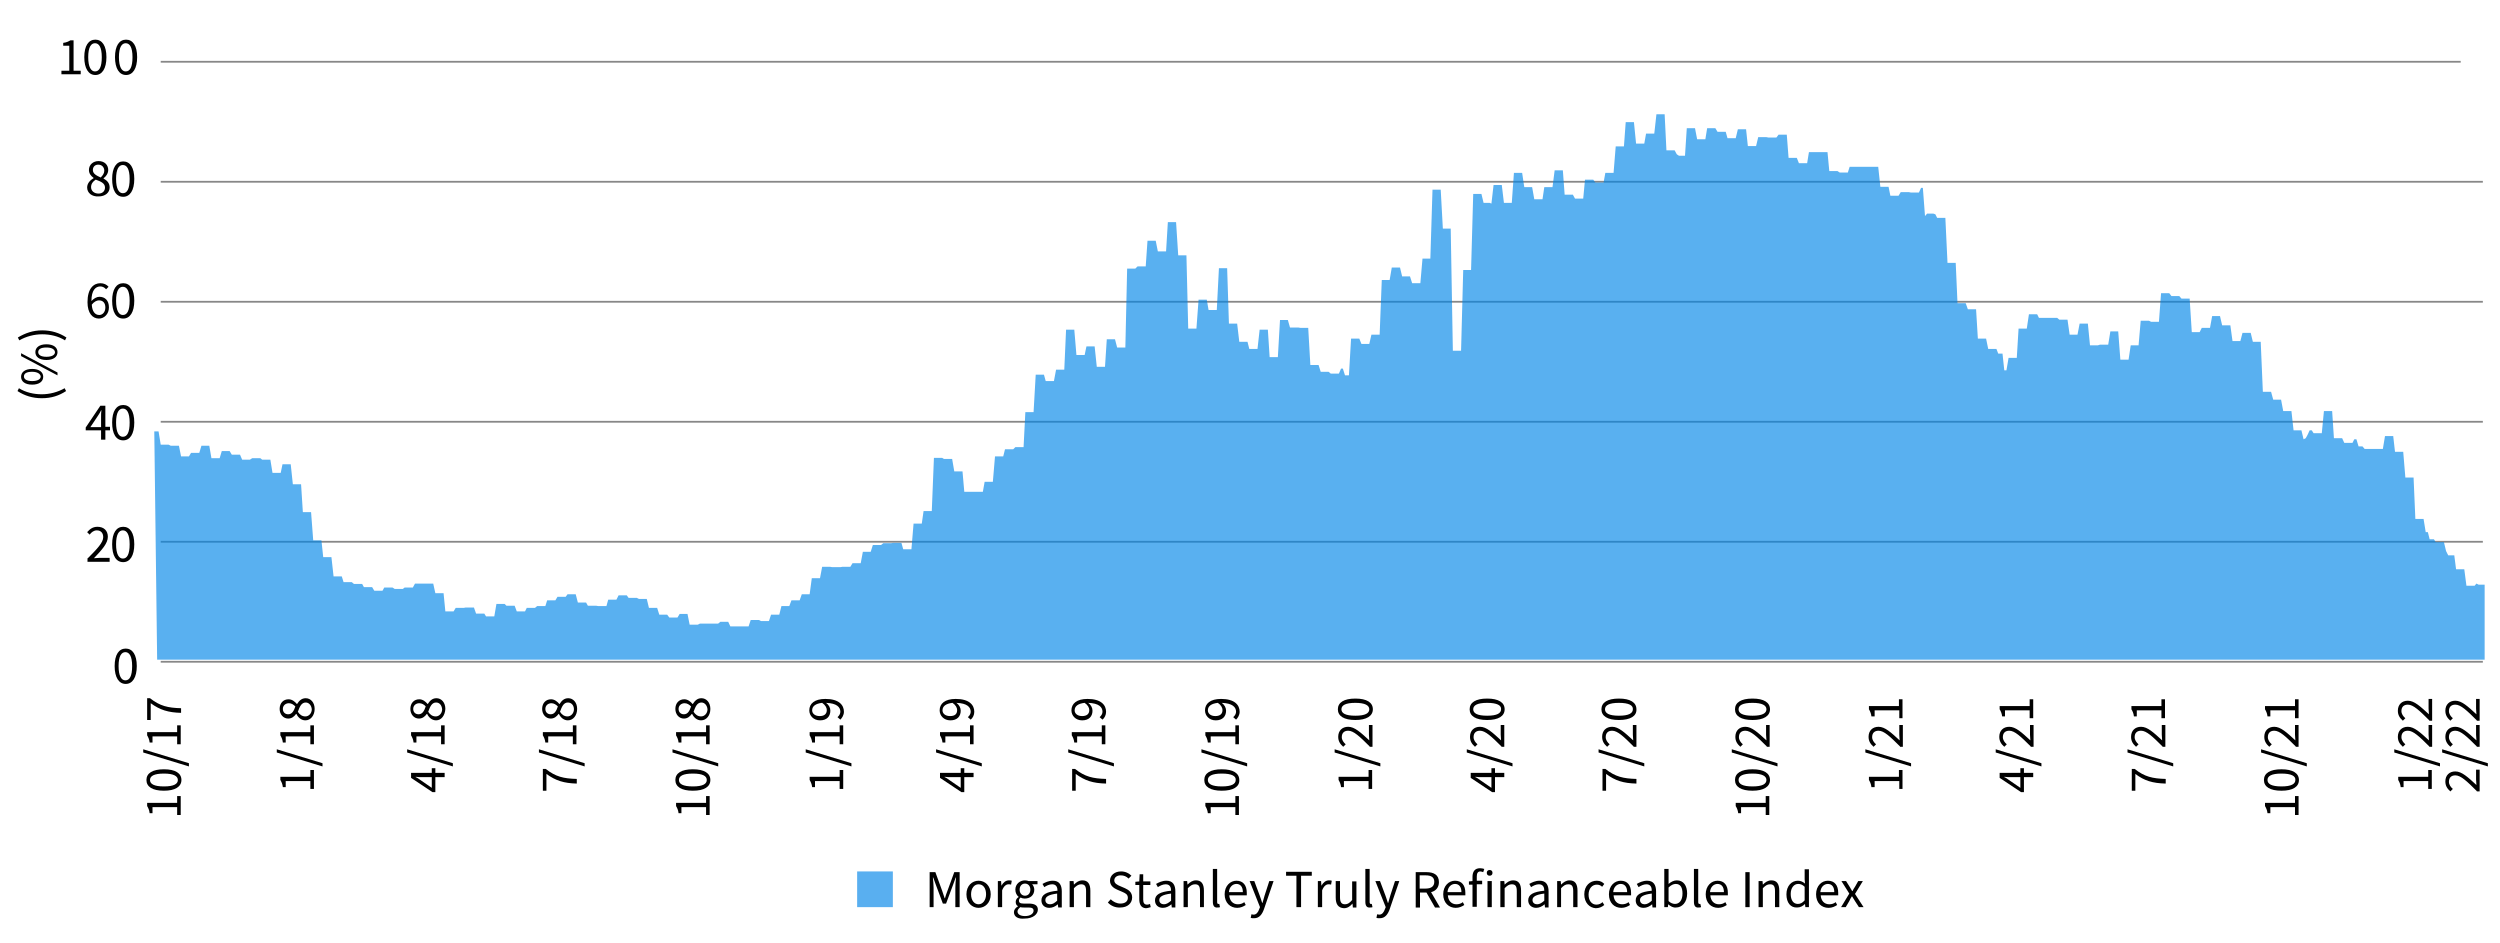 <?xml version="1.0" encoding="utf-8"?>
<!-- Generator: Adobe Illustrator 26.0.2, SVG Export Plug-In . SVG Version: 6.00 Build 0)  -->
<svg version="1.1" xmlns="http://www.w3.org/2000/svg" xmlns:xlink="http://www.w3.org/1999/xlink" x="0px" y="0px"
	 viewBox="0 0 700 264" style="enable-background:new 0 0 700 264;" xml:space="preserve">
<style type="text/css">
	.st0{fill:none;stroke:#878787;stroke-width:0.5;stroke-linejoin:round;stroke-miterlimit:10;}
	.st1{opacity:0.65;fill:#0085E8;}
	.st2{opacity:0.65;}
	.st3{fill:#0085E8;}
</style>
<g id="Layer_5">
	<line class="st0" x1="45" y1="17.3" x2="689" y2="17.3"/>
	<line class="st0" x1="45" y1="50.9" x2="695.2" y2="50.9"/>
	<line class="st0" x1="45" y1="84.5" x2="695.2" y2="84.5"/>
	<line class="st0" x1="45" y1="118.1" x2="695.2" y2="118.1"/>
	<line class="st0" x1="45" y1="151.7" x2="695.2" y2="151.7"/>
	<line class="st0" x1="45" y1="185.3" x2="695.2" y2="185.3"/>
	<g>
		<g>
			<path d="M260.4,244.2h1.5l1.9,5.2c0.2,0.7,0.5,1.4,0.7,2.1h0.1c0.2-0.7,0.4-1.4,0.7-2.1l1.9-5.2h1.5v9.8h-1.2v-5.4
				c0-0.9,0.1-2,0.2-2.9h-0.1l-0.8,2.2l-1.9,5.1H264l-1.9-5.1l-0.8-2.2h-0.1c0.1,0.9,0.2,2,0.2,2.9v5.4h-1.1V244.2z"/>
			<path d="M270.6,250.4c0-2.4,1.6-3.8,3.4-3.8c1.8,0,3.4,1.4,3.4,3.8c0,2.4-1.6,3.8-3.4,3.8C272.2,254.2,270.6,252.8,270.6,250.4z
				 M276.1,250.4c0-1.7-0.8-2.8-2.1-2.8c-1.2,0-2.1,1.1-2.1,2.8c0,1.7,0.9,2.8,2.1,2.8C275.2,253.2,276.1,252,276.1,250.4z"/>
			<path d="M279.3,246.7h1l0.1,1.3h0c0.5-0.9,1.2-1.5,2.1-1.5c0.3,0,0.5,0,0.8,0.1l-0.2,1.1c-0.2-0.1-0.4-0.1-0.7-0.1
				c-0.6,0-1.3,0.4-1.8,1.7v4.7h-1.2V246.7z"/>
			<path d="M283.9,255.4c0-0.6,0.4-1.2,1.1-1.6v-0.1c-0.4-0.2-0.6-0.6-0.6-1.2c0-0.6,0.4-1.1,0.8-1.3v-0.1c-0.5-0.4-0.9-1.1-0.9-2
				c0-1.6,1.3-2.6,2.7-2.6c0.4,0,0.8,0.1,1,0.2h2.5v0.9H289c0.3,0.3,0.6,0.9,0.6,1.5c0,1.6-1.2,2.5-2.7,2.5c-0.4,0-0.8-0.1-1.1-0.3
				c-0.3,0.2-0.5,0.5-0.5,0.9c0,0.5,0.3,0.8,1.3,0.8h1.4c1.7,0,2.6,0.5,2.6,1.7c0,1.3-1.4,2.5-3.7,2.5
				C285.1,257.4,283.9,256.7,283.9,255.4z M289.4,255c0-0.7-0.5-0.9-1.5-0.9h-1.3c-0.3,0-0.6,0-0.9-0.1c-0.5,0.4-0.8,0.8-0.8,1.2
				c0,0.8,0.8,1.3,2.1,1.3C288.5,256.5,289.4,255.8,289.4,255z M288.5,249.1c0-1.1-0.7-1.7-1.5-1.7s-1.5,0.6-1.5,1.7
				s0.7,1.7,1.5,1.7S288.5,250.2,288.5,249.1z"/>
			<path d="M291.6,252.1c0-1.6,1.4-2.4,4.5-2.7c0-0.9-0.3-1.8-1.5-1.8c-0.8,0-1.6,0.4-2.2,0.8l-0.5-0.9c0.7-0.4,1.7-0.9,2.9-0.9
				c1.8,0,2.5,1.2,2.5,3v4.5h-1l-0.1-0.9h0c-0.7,0.6-1.5,1-2.4,1C292.5,254.2,291.6,253.4,291.6,252.1z M296,252.2v-2
				c-2.4,0.3-3.3,0.9-3.3,1.8c0,0.8,0.6,1.2,1.3,1.2C294.8,253.2,295.3,252.8,296,252.2z"/>
			<path d="M299.6,246.7h1l0.1,1h0c0.7-0.7,1.4-1.2,2.4-1.2c1.5,0,2.2,1,2.2,2.9v4.6h-1.2v-4.5c0-1.4-0.4-1.9-1.4-1.9
				c-0.7,0-1.3,0.4-2,1.1v5.3h-1.2V246.7z"/>
			<path d="M310.2,252.7l0.8-0.9c0.7,0.7,1.7,1.2,2.7,1.2c1.3,0,2.1-0.6,2.1-1.6c0-1-0.7-1.3-1.6-1.7l-1.4-0.6c-0.9-0.4-2-1.1-2-2.5
				c0-1.5,1.3-2.6,3.1-2.6c1.2,0,2.2,0.5,2.9,1.2L316,246c-0.6-0.6-1.3-0.9-2.2-0.9c-1.1,0-1.8,0.6-1.8,1.4c0,0.9,0.9,1.3,1.6,1.6
				l1.4,0.6c1.1,0.5,2,1.2,2,2.6c0,1.6-1.3,2.8-3.3,2.8C312.3,254.2,311,253.6,310.2,252.7z"/>
			<path d="M319,251.8v-4h-1.1v-0.9l1.1-0.1l0.1-2h1v2h2v1h-2v4.1c0,0.9,0.3,1.4,1.1,1.4c0.3,0,0.6-0.1,0.8-0.2l0.2,0.9
				c-0.4,0.1-0.9,0.3-1.4,0.3C319.5,254.2,319,253.2,319,251.8z"/>
			<path d="M323.4,252.1c0-1.6,1.4-2.4,4.5-2.7c0-0.9-0.3-1.8-1.5-1.8c-0.8,0-1.6,0.4-2.2,0.8l-0.5-0.9c0.7-0.4,1.7-0.9,2.9-0.9
				c1.8,0,2.5,1.2,2.5,3v4.5h-1l-0.1-0.9h0c-0.7,0.6-1.5,1-2.4,1C324.3,254.2,323.4,253.4,323.4,252.1z M327.9,252.2v-2
				c-2.4,0.3-3.3,0.9-3.3,1.8c0,0.8,0.6,1.2,1.3,1.2C326.6,253.2,327.2,252.8,327.9,252.2z"/>
			<path d="M331.4,246.7h1l0.1,1h0c0.7-0.7,1.4-1.2,2.4-1.2c1.5,0,2.2,1,2.2,2.9v4.6H336v-4.5c0-1.4-0.4-1.9-1.4-1.9
				c-0.8,0-1.3,0.4-2,1.1v5.3h-1.2V246.7z"/>
			<path d="M339.6,252.5v-9.2h1.2v9.3c0,0.4,0.2,0.5,0.3,0.5c0.1,0,0.1,0,0.3,0l0.2,0.9c-0.2,0.1-0.4,0.1-0.7,0.1
				C340,254.2,339.6,253.6,339.6,252.5z"/>
			<path d="M342.9,250.4c0-2.4,1.6-3.8,3.3-3.8c1.9,0,2.9,1.3,2.9,3.4c0,0.3,0,0.5,0,0.7h-4.9c0.1,1.5,1,2.5,2.4,2.5
				c0.7,0,1.3-0.2,1.8-0.6l0.4,0.8c-0.6,0.4-1.4,0.8-2.4,0.8C344.5,254.2,342.9,252.8,342.9,250.4z M348,249.8
				c0-1.5-0.7-2.3-1.8-2.3c-1,0-2,0.8-2.1,2.3H348z"/>
			<path d="M350.2,257l0.2-1c0.1,0,0.4,0.1,0.6,0.1c0.8,0,1.3-0.7,1.6-1.6l0.2-0.5l-2.9-7.3h1.3l1.5,4c0.2,0.6,0.5,1.4,0.7,2.1h0.1
				c0.2-0.7,0.4-1.4,0.6-2.1l1.3-4h1.2l-2.7,7.9c-0.5,1.4-1.3,2.5-2.7,2.5C350.7,257.1,350.4,257.1,350.2,257z"/>
			<path d="M363.1,245.2h-3v-1.1h7.2v1.1h-3v8.8h-1.3V245.2z"/>
			<path d="M368.9,246.7h1l0.1,1.3h0c0.5-0.9,1.2-1.5,2.1-1.5c0.3,0,0.5,0,0.8,0.1l-0.2,1.1c-0.2-0.1-0.4-0.1-0.7-0.1
				c-0.6,0-1.3,0.4-1.8,1.7v4.7h-1.2V246.7z"/>
			<path d="M374,251.3v-4.6h1.2v4.5c0,1.4,0.4,2,1.4,2c0.8,0,1.3-0.4,2-1.2v-5.2h1.2v7.3h-1l-0.1-1.1h0c-0.7,0.8-1.4,1.3-2.4,1.3
				C374.7,254.2,374,253.2,374,251.3z"/>
			<path d="M382.3,252.5v-9.2h1.2v9.3c0,0.4,0.2,0.5,0.3,0.5c0.1,0,0.1,0,0.3,0l0.2,0.9c-0.2,0.1-0.4,0.1-0.7,0.1
				C382.7,254.2,382.3,253.6,382.3,252.5z"/>
			<path d="M385.4,257l0.2-1c0.1,0,0.4,0.1,0.6,0.1c0.8,0,1.3-0.7,1.6-1.6l0.2-0.5l-2.9-7.3h1.3l1.5,4c0.2,0.6,0.5,1.4,0.7,2.1h0.1
				c0.2-0.7,0.4-1.4,0.6-2.1l1.3-4h1.2l-2.7,7.9c-0.5,1.4-1.3,2.5-2.7,2.5C385.9,257.1,385.6,257.1,385.4,257z"/>
			<path d="M396.3,244.2h3.1c2,0,3.5,0.7,3.5,2.8c0,1.5-0.9,2.5-2.2,2.8l2.5,4.3h-1.4l-2.4-4.2h-1.8v4.2h-1.2V244.2z M399.2,248.8
				c1.5,0,2.4-0.6,2.4-1.9c0-1.3-0.9-1.8-2.4-1.8h-1.7v3.7H399.2z"/>
			<path d="M404.1,250.4c0-2.4,1.6-3.8,3.3-3.8c1.9,0,2.9,1.3,2.9,3.4c0,0.3,0,0.5,0,0.7h-4.9c0.1,1.5,1,2.5,2.4,2.5
				c0.7,0,1.3-0.2,1.8-0.6l0.4,0.8c-0.6,0.4-1.4,0.8-2.4,0.8C405.7,254.2,404.1,252.8,404.1,250.4z M409.2,249.8
				c0-1.5-0.7-2.3-1.8-2.3c-1,0-2,0.8-2.1,2.3H409.2z"/>
			<path d="M412.3,247.7h-1v-0.9l1-0.1v-1.2c0-1.5,0.7-2.4,2.1-2.4c0.4,0,0.9,0.1,1.2,0.2l-0.3,0.9c-0.3-0.1-0.6-0.2-0.8-0.2
				c-0.7,0-1,0.5-1,1.4v1.2h1.5v1h-1.5v6.3h-1.2V247.7z"/>
			<path d="M416.3,244.4c0-0.5,0.3-0.8,0.8-0.8c0.5,0,0.8,0.3,0.8,0.8c0,0.5-0.3,0.8-0.8,0.8C416.6,245.2,416.3,244.9,416.3,244.4z
				 M416.5,246.7h1.2v7.3h-1.2V246.7z"/>
			<path d="M420.2,246.7h1l0.1,1h0c0.7-0.7,1.4-1.2,2.4-1.2c1.5,0,2.2,1,2.2,2.9v4.6h-1.2v-4.5c0-1.4-0.4-1.9-1.4-1.9
				c-0.8,0-1.3,0.4-2,1.1v5.3h-1.2V246.7z"/>
			<path d="M427.9,252.1c0-1.6,1.4-2.4,4.5-2.7c0-0.9-0.3-1.8-1.5-1.8c-0.8,0-1.6,0.4-2.2,0.8l-0.5-0.9c0.7-0.4,1.7-0.9,2.9-0.9
				c1.8,0,2.5,1.2,2.5,3v4.5h-1l-0.1-0.9h0c-0.7,0.6-1.5,1-2.4,1C428.9,254.2,427.9,253.4,427.9,252.1z M432.4,252.2v-2
				c-2.4,0.3-3.3,0.9-3.3,1.8c0,0.8,0.6,1.2,1.3,1.2C431.1,253.2,431.7,252.8,432.4,252.2z"/>
			<path d="M436,246.7h1l0.1,1h0c0.7-0.7,1.4-1.2,2.4-1.2c1.5,0,2.2,1,2.2,2.9v4.6h-1.2v-4.5c0-1.4-0.4-1.9-1.4-1.9
				c-0.8,0-1.3,0.4-2,1.1v5.3H436V246.7z"/>
			<path d="M443.6,250.4c0-2.4,1.6-3.8,3.5-3.8c1,0,1.6,0.4,2.1,0.9l-0.6,0.8c-0.4-0.4-0.9-0.6-1.5-0.6c-1.3,0-2.3,1.1-2.3,2.8
				c0,1.7,0.9,2.8,2.2,2.8c0.7,0,1.3-0.3,1.7-0.7l0.5,0.8c-0.7,0.6-1.5,0.9-2.4,0.9C445.1,254.2,443.6,252.8,443.6,250.4z"/>
			<path d="M450.5,250.4c0-2.4,1.6-3.8,3.3-3.8c1.9,0,2.9,1.3,2.9,3.4c0,0.3,0,0.5,0,0.7h-4.9c0.1,1.5,1,2.5,2.4,2.5
				c0.7,0,1.3-0.2,1.8-0.6l0.4,0.8c-0.6,0.4-1.4,0.8-2.4,0.8C452,254.2,450.5,252.8,450.5,250.4z M455.6,249.8
				c0-1.5-0.7-2.3-1.8-2.3c-1,0-2,0.8-2.1,2.3H455.6z"/>
			<path d="M458,252.1c0-1.6,1.4-2.4,4.5-2.7c0-0.9-0.3-1.8-1.5-1.8c-0.8,0-1.6,0.4-2.2,0.8l-0.5-0.9c0.7-0.4,1.7-0.9,2.9-0.9
				c1.8,0,2.5,1.2,2.5,3v4.5h-1l-0.1-0.9h0c-0.7,0.6-1.5,1-2.4,1C458.9,254.2,458,253.4,458,252.1z M462.5,252.2v-2
				c-2.4,0.3-3.3,0.9-3.3,1.8c0,0.8,0.6,1.2,1.3,1.2C461.2,253.2,461.8,252.8,462.5,252.2z"/>
			<path d="M467.1,253.2L467.1,253.2L467,254h-1v-10.7h1.2v2.9l0,1.3c0.7-0.6,1.5-1,2.3-1c1.9,0,2.9,1.5,2.9,3.7
				c0,2.5-1.5,3.9-3.1,3.9C468.5,254.2,467.8,253.8,467.1,253.2z M471.1,250.2c0-1.6-0.5-2.7-1.9-2.7c-0.6,0-1.3,0.3-2,1v3.8
				c0.6,0.6,1.3,0.8,1.8,0.8C470.2,253.1,471.1,252.1,471.1,250.2z"/>
			<path d="M474.3,252.5v-9.2h1.2v9.3c0,0.4,0.2,0.5,0.3,0.5c0.1,0,0.1,0,0.3,0l0.2,0.9c-0.2,0.1-0.4,0.1-0.7,0.1
				C474.7,254.2,474.3,253.6,474.3,252.5z"/>
			<path d="M477.6,250.4c0-2.4,1.6-3.8,3.3-3.8c1.9,0,2.9,1.3,2.9,3.4c0,0.3,0,0.5,0,0.7h-4.9c0.1,1.5,1,2.5,2.4,2.5
				c0.7,0,1.3-0.2,1.8-0.6l0.4,0.8c-0.6,0.4-1.4,0.8-2.4,0.8C479.1,254.2,477.6,252.8,477.6,250.4z M482.7,249.8
				c0-1.5-0.7-2.3-1.8-2.3c-1,0-2,0.8-2.1,2.3H482.7z"/>
			<path d="M488.7,244.2h1.2v9.8h-1.2V244.2z"/>
			<path d="M492.5,246.7h1l0.1,1h0c0.7-0.7,1.4-1.2,2.4-1.2c1.5,0,2.2,1,2.2,2.9v4.6h-1.2v-4.5c0-1.4-0.4-1.9-1.4-1.9
				c-0.8,0-1.3,0.4-2,1.1v5.3h-1.2V246.7z"/>
			<path d="M500.2,250.4c0-2.4,1.5-3.8,3.2-3.8c0.8,0,1.4,0.3,2,0.8l-0.1-1.2v-2.8h1.2V254h-1l-0.1-0.9h0c-0.6,0.6-1.3,1-2.2,1
				C501.4,254.2,500.2,252.8,500.2,250.4z M505.3,252.1v-3.8c-0.6-0.6-1.2-0.8-1.8-0.8c-1.2,0-2.1,1.1-2.1,2.8c0,1.7,0.7,2.8,2,2.8
				C504.1,253.1,504.7,252.8,505.3,252.1z"/>
			<path d="M508.5,250.4c0-2.4,1.6-3.8,3.3-3.8c1.9,0,2.9,1.3,2.9,3.4c0,0.3,0,0.5,0,0.7h-4.9c0.1,1.5,1,2.5,2.4,2.5
				c0.7,0,1.3-0.2,1.8-0.6l0.4,0.8c-0.6,0.4-1.4,0.8-2.4,0.8C510,254.2,508.5,252.8,508.5,250.4z M513.6,249.8
				c0-1.5-0.7-2.3-1.8-2.3c-1,0-2,0.8-2.1,2.3H513.6z"/>
			<path d="M517.8,250.2l-2.2-3.5h1.3l1,1.6c0.2,0.4,0.5,0.8,0.7,1.2h0.1c0.2-0.4,0.4-0.8,0.7-1.2l0.9-1.6h1.3l-2.2,3.6l2.4,3.7
				h-1.3l-1.1-1.7c-0.3-0.4-0.5-0.9-0.8-1.3h-0.1c-0.3,0.4-0.5,0.9-0.7,1.3l-1,1.7h-1.3L517.8,250.2z"/>
		</g>
	</g>
	<rect x="240" y="244" class="st1" width="10" height="10"/>
</g>
<g id="Layer_1">
	<g>
		<g>
			<path d="M32.1,186.5c0-3.2,1.2-4.9,3.1-4.9c1.9,0,3.1,1.7,3.1,4.9s-1.2,5-3.1,5C33.3,191.5,32.1,189.7,32.1,186.5z M37,186.5
				c0-2.8-0.8-3.9-1.9-3.9c-1.1,0-1.9,1.1-1.9,3.9c0,2.8,0.8,4,1.9,4C36.3,190.5,37,189.3,37,186.5z"/>
		</g>
	</g>
	<g>
		<g>
			<path d="M24.4,156.5c2.9-2.9,4.5-4.6,4.5-6.1c0-1.1-0.6-1.9-1.8-1.9c-0.8,0-1.5,0.5-2,1.2l-0.7-0.7c0.8-0.9,1.6-1.5,2.9-1.5
				c1.8,0,2.9,1.1,2.9,2.8c0,1.8-1.6,3.6-3.9,6c0.5,0,1.1-0.1,1.6-0.1h2.8v1.1h-6.2V156.5z"/>
			<path d="M31.4,152.4c0-3.2,1.2-4.9,3.1-4.9c1.9,0,3.1,1.7,3.1,4.9s-1.2,5-3.1,5C32.5,157.4,31.4,155.6,31.4,152.4z M36.3,152.4
				c0-2.8-0.8-3.9-1.9-3.9c-1.1,0-1.9,1.1-1.9,3.9c0,2.8,0.8,4,1.9,4C35.6,156.4,36.3,155.2,36.3,152.4z"/>
		</g>
	</g>
	<g>
		<g>
			<path d="M28.3,120.5H24v-0.8l4.1-6.1h1.4v5.9h1.3v1h-1.3v2.6h-1.2V120.5z M28.3,119.5v-2.8c0-0.5,0-1.3,0.1-1.8h-0.1
				c-0.2,0.5-0.5,0.9-0.8,1.4l-2.2,3.3H28.3z"/>
			<path d="M31.4,118.3c0-3.2,1.2-4.9,3.1-4.9c1.9,0,3.1,1.7,3.1,4.9s-1.2,5-3.1,5C32.5,123.3,31.4,121.5,31.4,118.3z M36.3,118.3
				c0-2.8-0.8-3.9-1.9-3.9c-1.1,0-1.9,1.1-1.9,3.9c0,2.8,0.8,4,1.9,4C35.6,122.3,36.3,121.1,36.3,118.3z"/>
		</g>
	</g>
	<g>
		<g>
			<path d="M24.5,84.6c0-3.8,1.7-5.3,3.6-5.3c1,0,1.8,0.4,2.3,1L29.7,81c-0.4-0.5-1-0.8-1.6-0.8c-1.3,0-2.5,1-2.5,4.1
				c0.6-0.7,1.5-1.2,2.2-1.2c1.6,0,2.7,1,2.7,3c0,1.8-1.3,3.1-2.8,3.1C25.9,89.2,24.5,87.7,24.5,84.6z M25.7,85.3
				c0.1,1.9,0.9,2.9,2.1,2.9c0.9,0,1.7-0.8,1.7-2.1c0-1.2-0.6-2-1.8-2C27.1,84.1,26.3,84.5,25.7,85.3z"/>
			<path d="M31.4,84.2c0-3.2,1.2-4.9,3.1-4.9c1.9,0,3.1,1.7,3.1,4.9s-1.2,5-3.1,5C32.5,89.2,31.4,87.4,31.4,84.2z M36.3,84.2
				c0-2.8-0.8-3.9-1.9-3.9c-1.1,0-1.9,1.1-1.9,3.9c0,2.8,0.8,4,1.9,4C35.6,88.2,36.3,87,36.3,84.2z"/>
		</g>
	</g>
	<g>
		<g>
			<path d="M24.4,52.5c0-1.2,0.9-2.1,1.8-2.6v-0.1c-0.7-0.5-1.3-1.2-1.3-2.2c0-1.5,1.2-2.5,2.7-2.5c1.7,0,2.7,1.1,2.7,2.5
				c0,1-0.7,1.9-1.3,2.3v0.1c0.9,0.5,1.7,1.2,1.7,2.5c0,1.4-1.2,2.5-3.1,2.5C25.7,55.1,24.4,54,24.4,52.5z M29.4,52.5
				c0-1.2-1.2-1.7-2.6-2.2c-0.8,0.5-1.3,1.2-1.3,2.1c0,1.1,0.9,1.8,2.1,1.8C28.7,54.2,29.4,53.5,29.4,52.5z M29.2,47.8
				c0-0.9-0.6-1.7-1.7-1.7c-0.9,0-1.5,0.6-1.5,1.5c0,1.1,1.1,1.6,2.2,2.1C28.8,49.1,29.2,48.5,29.2,47.8z"/>
			<path d="M31.4,50.1c0-3.2,1.2-4.9,3.1-4.9c1.9,0,3.1,1.7,3.1,4.9s-1.2,5-3.1,5C32.5,55.1,31.4,53.3,31.4,50.1z M36.3,50.1
				c0-2.8-0.8-3.9-1.9-3.9c-1.1,0-1.9,1.1-1.9,3.9c0,2.8,0.8,4,1.9,4C35.6,54.1,36.3,52.9,36.3,50.1z"/>
		</g>
	</g>
	<g>
		<g>
			<path d="M17.2,19.8h2.2v-7h-1.7v-0.8c0.9-0.1,1.5-0.4,2-0.7h0.9v8.5h2v1h-5.4V19.8z"/>
			<path d="M23.6,16c0-3.2,1.2-4.9,3.1-4.9c1.9,0,3.1,1.7,3.1,4.9s-1.2,5-3.1,5C24.8,21,23.6,19.2,23.6,16z M28.5,16
				c0-2.8-0.8-3.9-1.9-3.9c-1.1,0-1.9,1.1-1.9,3.9c0,2.8,0.8,4,1.9,4C27.8,20,28.5,18.8,28.5,16z"/>
			<path d="M32.2,16c0-3.2,1.2-4.9,3.1-4.9c1.9,0,3.1,1.7,3.1,4.9s-1.2,5-3.1,5C33.4,21,32.2,19.2,32.2,16z M37.1,16
				c0-2.8-0.8-3.9-1.9-3.9c-1.1,0-1.9,1.1-1.9,3.9c0,2.8,0.8,4,1.9,4C36.4,20,37.1,18.8,37.1,16z"/>
		</g>
	</g>
	<g>
		<g>
			<path d="M49.6,228.2v-2.2h-6.9v1.7h-0.8c-0.1-0.9-0.4-1.5-0.7-2v-0.9h8.4v-1.9h1v5.3H49.6z"/>
			<path d="M45.9,221.4c-3.2,0-4.9-1.1-4.9-3c0-1.9,1.7-3,4.9-3s4.9,1.1,4.9,3C50.8,220.3,49,221.4,45.9,221.4z M45.9,216.6
				c-2.8,0-3.9,0.7-3.9,1.8c0,1.1,1.1,1.8,3.9,1.8s3.9-0.7,3.9-1.8C49.8,217.3,48.6,216.6,45.9,216.6z"/>
			<path d="M40.1,210.7v-0.9l12.8,3.9v0.9L40.1,210.7z"/>
			<path d="M49.6,208.4v-2.2h-6.9v1.7h-0.8c-0.1-0.9-0.4-1.5-0.7-2v-0.9h8.4v-1.9h1v5.3H49.6z"/>
			<path d="M42.2,196.9v4.7h-1v-6.1h0.8c2.8,2.2,5,2.7,8.7,2.8v1.3C47.1,199.5,44.8,198.8,42.2,196.9z"/>
		</g>
	</g>
	<g>
		<g>
			<path d="M86.9,220.9v-2.2H80v1.7h-0.8c-0.1-0.9-0.4-1.5-0.7-2v-0.9h8.4v-1.9h1v5.3H86.9z"/>
			<path d="M77.5,210.7v-0.9l12.8,3.9v0.9L77.5,210.7z"/>
			<path d="M86.9,208.4v-2.2H80v1.7h-0.8c-0.1-0.9-0.4-1.5-0.7-2v-0.9h8.4v-1.9h1v5.3H86.9z"/>
			<path d="M85.5,201.7c-1.2,0-2.1-0.9-2.5-1.8h-0.1c-0.5,0.7-1.2,1.3-2.2,1.3c-1.4,0-2.4-1.2-2.4-2.7c0-1.6,1-2.7,2.5-2.7
				c1,0,1.8,0.7,2.3,1.3h0.1c0.5-0.8,1.2-1.6,2.4-1.6c1.4,0,2.5,1.2,2.5,3C88.1,200.3,87,201.7,85.5,201.7z M80.9,196.9
				c-0.9,0-1.7,0.6-1.7,1.6c0,0.9,0.6,1.5,1.5,1.5c1.1,0,1.6-1,2-2.2C82.2,197.3,81.6,196.9,80.9,196.9z M85.6,196.7
				c-1.2,0-1.7,1.2-2.2,2.6c0.5,0.8,1.2,1.3,2.1,1.3c1,0,1.8-0.9,1.8-2C87.2,197.5,86.5,196.7,85.6,196.7z"/>
		</g>
	</g>
	<g>
		<g>
			<path d="M121.9,217.6v4.2h-0.8l-6-4v-1.4h5.8v-1.3h1v1.3h2.6v1.2H121.9z M120.9,217.6h-2.7c-0.5,0-1.3,0-1.8-0.1v0.1
				c0.5,0.2,0.9,0.5,1.3,0.8l3.2,2.2V217.6z"/>
			<path d="M114,210.7v-0.9l12.8,3.9v0.9L114,210.7z"/>
			<path d="M123.5,208.4v-2.2h-6.9v1.7h-0.8c-0.1-0.9-0.4-1.5-0.7-2v-0.9h8.4v-1.9h1v5.3H123.5z"/>
			<path d="M122.1,201.7c-1.2,0-2.1-0.9-2.5-1.8h-0.1c-0.5,0.7-1.2,1.3-2.2,1.3c-1.4,0-2.4-1.2-2.4-2.7c0-1.6,1-2.7,2.5-2.7
				c1,0,1.8,0.7,2.3,1.3h0.1c0.5-0.8,1.2-1.6,2.4-1.6c1.4,0,2.5,1.2,2.5,3C124.6,200.3,123.6,201.7,122.1,201.7z M117.4,196.9
				c-0.9,0-1.7,0.6-1.7,1.6c0,0.9,0.6,1.5,1.5,1.5c1.1,0,1.6-1,2-2.2C118.8,197.3,118.1,196.9,117.4,196.9z M122.1,196.7
				c-1.2,0-1.7,1.2-2.2,2.6c0.5,0.8,1.2,1.3,2.1,1.3c1,0,1.8-0.9,1.8-2C123.7,197.5,123.1,196.7,122.1,196.7z"/>
		</g>
	</g>
	<g>
		<g>
			<path d="M153,216.7v4.7h-1v-6.1h0.8c2.8,2.2,5,2.7,8.7,2.8v1.3C157.9,219.3,155.6,218.6,153,216.7z"/>
			<path d="M150.9,210.7v-0.9l12.8,3.9v0.9L150.9,210.7z"/>
			<path d="M160.4,208.4v-2.2h-6.9v1.7h-0.8c-0.1-0.9-0.4-1.5-0.7-2v-0.9h8.4v-1.9h1v5.3H160.4z"/>
			<path d="M159,201.7c-1.2,0-2.1-0.9-2.5-1.8h-0.1c-0.5,0.7-1.2,1.3-2.2,1.3c-1.4,0-2.4-1.2-2.4-2.7c0-1.6,1-2.7,2.5-2.7
				c1,0,1.8,0.7,2.3,1.3h0.1c0.5-0.8,1.2-1.6,2.4-1.6c1.4,0,2.5,1.2,2.5,3C161.6,200.3,160.5,201.7,159,201.7z M154.4,196.9
				c-0.9,0-1.7,0.6-1.7,1.6c0,0.9,0.6,1.5,1.5,1.5c1.1,0,1.6-1,2-2.2C155.7,197.3,155.1,196.9,154.4,196.9z M159,196.7
				c-1.2,0-1.7,1.2-2.2,2.6c0.5,0.8,1.2,1.3,2.1,1.3c1,0,1.8-0.9,1.8-2C160.7,197.5,160,196.7,159,196.7z"/>
		</g>
	</g>
	<g>
		<g>
			<path d="M197.7,228.2v-2.2h-6.9v1.7H190c-0.1-0.9-0.4-1.5-0.7-2v-0.9h8.4v-1.9h1v5.3H197.7z"/>
			<path d="M194,221.4c-3.2,0-4.9-1.1-4.9-3c0-1.9,1.7-3,4.9-3s4.9,1.1,4.9,3C198.9,220.3,197.2,221.4,194,221.4z M194,216.6
				c-2.8,0-3.9,0.7-3.9,1.8c0,1.1,1.1,1.8,3.9,1.8s3.9-0.7,3.9-1.8C197.9,217.3,196.8,216.6,194,216.6z"/>
			<path d="M188.3,210.7v-0.9l12.8,3.9v0.9L188.3,210.7z"/>
			<path d="M197.7,208.4v-2.2h-6.9v1.7H190c-0.1-0.9-0.4-1.5-0.7-2v-0.9h8.4v-1.9h1v5.3H197.7z"/>
			<path d="M196.3,201.7c-1.2,0-2.1-0.9-2.5-1.8h-0.1c-0.5,0.7-1.2,1.3-2.2,1.3c-1.4,0-2.4-1.2-2.4-2.7c0-1.6,1-2.7,2.5-2.7
				c1,0,1.8,0.7,2.3,1.3h0.1c0.5-0.8,1.2-1.6,2.4-1.6c1.4,0,2.5,1.2,2.5,3C198.9,200.3,197.8,201.7,196.3,201.7z M191.7,196.9
				c-0.9,0-1.7,0.6-1.7,1.6c0,0.9,0.6,1.5,1.5,1.5c1.1,0,1.6-1,2-2.2C193,197.3,192.4,196.9,191.7,196.9z M196.4,196.7
				c-1.2,0-1.7,1.2-2.2,2.6c0.5,0.8,1.2,1.3,2.1,1.3c1,0,1.8-0.9,1.8-2C198,197.5,197.3,196.7,196.4,196.7z"/>
		</g>
	</g>
	<g>
		<g>
			<path d="M235.1,220.9v-2.2h-6.9v1.7h-0.8c-0.1-0.9-0.4-1.5-0.7-2v-0.9h8.4v-1.9h1v5.3H235.1z"/>
			<path d="M225.6,210.7v-0.9l12.8,3.9v0.9L225.6,210.7z"/>
			<path d="M235.1,208.4v-2.2h-6.9v1.7h-0.8c-0.1-0.9-0.4-1.5-0.7-2v-0.9h8.4v-1.9h1v5.3H235.1z"/>
			<path d="M235.3,201.5l-0.8-0.7c0.5-0.4,0.8-1,0.8-1.5c0-1.3-1-2.4-4-2.5c0.8,0.6,1.2,1.4,1.2,2.2c0,1.6-1,2.7-2.9,2.7
				c-1.8,0-3-1.3-3-2.8c0-1.9,1.5-3.2,4.5-3.2c3.8,0,5.2,1.7,5.2,3.6C236.3,200.2,235.8,201,235.3,201.5z M231.5,198.8
				c0-0.6-0.4-1.4-1.3-2c-1.8,0.2-2.8,0.9-2.8,2.1c0,0.9,0.8,1.6,2.1,1.6C230.7,200.5,231.5,200,231.5,198.8z"/>
		</g>
	</g>
	<g>
		<g>
			<path d="M270,217.6v4.2h-0.8l-6-4v-1.4h5.8v-1.3h1v1.3h2.6v1.2H270z M269,217.6h-2.7c-0.5,0-1.3,0-1.8-0.1v0.1
				c0.5,0.2,0.9,0.5,1.3,0.8l3.2,2.2V217.6z"/>
			<path d="M262.1,210.7v-0.9l12.8,3.9v0.9L262.1,210.7z"/>
			<path d="M271.6,208.4v-2.2h-6.9v1.7h-0.8c-0.1-0.9-0.4-1.5-0.7-2v-0.9h8.4v-1.9h1v5.3H271.6z"/>
			<path d="M271.8,201.5l-0.8-0.7c0.5-0.4,0.8-1,0.8-1.5c0-1.3-1-2.4-4-2.5c0.8,0.6,1.2,1.4,1.2,2.2c0,1.6-1,2.7-2.9,2.7
				c-1.8,0-3-1.3-3-2.8c0-1.9,1.5-3.2,4.5-3.2c3.8,0,5.2,1.7,5.2,3.6C272.8,200.2,272.4,201,271.8,201.5z M268,198.8
				c0-0.6-0.4-1.4-1.3-2c-1.8,0.2-2.8,0.9-2.8,2.1c0,0.9,0.8,1.6,2.1,1.6C267.3,200.5,268,200,268,198.8z"/>
		</g>
	</g>
	<g>
		<g>
			<path d="M301.2,216.7v4.7h-1v-6.1h0.8c2.8,2.2,5,2.7,8.7,2.8v1.3C306,219.3,303.8,218.6,301.2,216.7z"/>
			<path d="M299.1,210.7v-0.9l12.8,3.9v0.9L299.1,210.7z"/>
			<path d="M308.5,208.4v-2.2h-6.9v1.7h-0.8c-0.1-0.9-0.4-1.5-0.7-2v-0.9h8.4v-1.9h1v5.3H308.5z"/>
			<path d="M308.7,201.5l-0.8-0.7c0.5-0.4,0.8-1,0.8-1.5c0-1.3-1-2.4-4-2.5c0.8,0.6,1.2,1.4,1.2,2.2c0,1.6-1,2.7-2.9,2.7
				c-1.8,0-3-1.3-3-2.8c0-1.9,1.5-3.2,4.5-3.2c3.8,0,5.2,1.7,5.2,3.6C309.7,200.2,309.3,201,308.7,201.5z M305,198.8
				c0-0.6-0.4-1.4-1.3-2c-1.8,0.2-2.8,0.9-2.8,2.1c0,0.9,0.8,1.6,2.1,1.6C304.2,200.5,305,200,305,198.8z"/>
		</g>
	</g>
	<g>
		<g>
			<path d="M345.9,228.2v-2.2h-6.9v1.7h-0.8c-0.1-0.9-0.4-1.5-0.7-2v-0.9h8.4v-1.9h1v5.3H345.9z"/>
			<path d="M342.1,221.4c-3.2,0-4.9-1.1-4.9-3c0-1.9,1.7-3,4.9-3s4.9,1.1,4.9,3C347.1,220.3,345.3,221.4,342.1,221.4z M342.1,216.6
				c-2.8,0-3.9,0.7-3.9,1.8c0,1.1,1.1,1.8,3.9,1.8s3.9-0.7,3.9-1.8C346.1,217.3,344.9,216.6,342.1,216.6z"/>
			<path d="M336.4,210.7v-0.9l12.8,3.9v0.9L336.4,210.7z"/>
			<path d="M345.9,208.4v-2.2h-6.9v1.7h-0.8c-0.1-0.9-0.4-1.5-0.7-2v-0.9h8.4v-1.9h1v5.3H345.9z"/>
			<path d="M346.1,201.5l-0.8-0.7c0.5-0.4,0.8-1,0.8-1.5c0-1.3-1-2.4-4-2.5c0.8,0.6,1.2,1.4,1.2,2.2c0,1.6-1,2.7-2.9,2.7
				c-1.8,0-3-1.3-3-2.8c0-1.9,1.5-3.2,4.5-3.2c3.8,0,5.2,1.7,5.2,3.6C347.1,200.2,346.6,201,346.1,201.5z M342.3,198.8
				c0-0.6-0.4-1.4-1.3-2c-1.8,0.2-2.8,0.9-2.8,2.1c0,0.9,0.8,1.6,2.1,1.6C341.5,200.5,342.3,200,342.3,198.8z"/>
		</g>
	</g>
	<g>
		<g>
			<path d="M383.2,220.9v-2.2h-6.9v1.7h-0.8c-0.1-0.9-0.4-1.5-0.7-2v-0.9h8.4v-1.9h1v5.3H383.2z"/>
			<path d="M373.7,210.7v-0.9l12.8,3.9v0.9L373.7,210.7z"/>
			<path d="M383.5,209c-2.8-2.8-4.5-4.4-6-4.4c-1.1,0-1.8,0.6-1.8,1.8c0,0.8,0.5,1.5,1.1,2l-0.7,0.7c-0.9-0.8-1.4-1.6-1.4-2.8
				c0-1.7,1.1-2.8,2.8-2.8c1.8,0,3.5,1.6,5.9,3.8c0-0.5-0.1-1.1-0.1-1.6v-2.7h1v6.1H383.5z"/>
			<path d="M379.5,201.6c-3.2,0-4.9-1.1-4.9-3c0-1.9,1.7-3,4.9-3c3.2,0,4.9,1.1,4.9,3C384.4,200.5,382.6,201.6,379.5,201.6z
				 M379.5,196.8c-2.8,0-3.9,0.7-3.9,1.8c0,1.1,1.1,1.8,3.9,1.8c2.8,0,3.9-0.7,3.9-1.8C383.4,197.5,382.2,196.8,379.5,196.8z"/>
		</g>
	</g>
	<g>
		<g>
			<path d="M418.6,217.6v4.2h-0.8l-6-4v-1.4h5.8v-1.3h1v1.3h2.6v1.2H418.6z M417.6,217.6h-2.7c-0.5,0-1.3,0-1.8-0.1v0.1
				c0.5,0.2,0.9,0.5,1.3,0.8l3.2,2.2V217.6z"/>
			<path d="M410.7,210.7v-0.9l12.8,3.9v0.9L410.7,210.7z"/>
			<path d="M420.4,209c-2.8-2.8-4.5-4.4-6-4.4c-1.1,0-1.8,0.6-1.8,1.8c0,0.8,0.5,1.5,1.1,2l-0.7,0.7c-0.9-0.8-1.4-1.6-1.4-2.8
				c0-1.7,1.1-2.8,2.8-2.8c1.8,0,3.5,1.6,5.9,3.8c0-0.5-0.1-1.1-0.1-1.6v-2.7h1v6.1H420.4z"/>
			<path d="M416.4,201.6c-3.2,0-4.9-1.1-4.9-3c0-1.9,1.7-3,4.9-3c3.2,0,4.9,1.1,4.9,3C421.3,200.5,419.6,201.6,416.4,201.6z
				 M416.4,196.8c-2.8,0-3.9,0.7-3.9,1.8c0,1.1,1.1,1.8,3.9,1.8c2.8,0,3.9-0.7,3.9-1.8C420.4,197.5,419.2,196.8,416.4,196.8z"/>
		</g>
	</g>
	<g>
		<g>
			<path d="M449.7,216.7v4.7h-1v-6.1h0.8c2.8,2.2,5,2.7,8.7,2.8v1.3C454.5,219.3,452.3,218.6,449.7,216.7z"/>
			<path d="M447.6,210.7v-0.9l12.8,3.9v0.9L447.6,210.7z"/>
			<path d="M457.4,209c-2.8-2.8-4.5-4.4-6-4.4c-1.1,0-1.8,0.6-1.8,1.8c0,0.8,0.5,1.5,1.1,2l-0.7,0.7c-0.9-0.8-1.4-1.6-1.4-2.8
				c0-1.7,1.1-2.8,2.8-2.8c1.8,0,3.5,1.6,5.9,3.8c0-0.5-0.1-1.1-0.1-1.6v-2.7h1v6.1H457.4z"/>
			<path d="M453.3,201.6c-3.2,0-4.9-1.1-4.9-3c0-1.9,1.7-3,4.9-3c3.2,0,4.9,1.1,4.9,3C458.3,200.5,456.5,201.6,453.3,201.6z
				 M453.3,196.8c-2.8,0-3.9,0.7-3.9,1.8c0,1.1,1.1,1.8,3.9,1.8c2.8,0,3.9-0.7,3.9-1.8C457.3,197.5,456.1,196.8,453.3,196.8z"/>
		</g>
	</g>
	<g>
		<g>
			<path d="M494.4,228.2v-2.2h-6.9v1.7h-0.8c-0.1-0.9-0.4-1.5-0.7-2v-0.9h8.4v-1.9h1v5.3H494.4z"/>
			<path d="M490.7,221.4c-3.2,0-4.9-1.1-4.9-3c0-1.9,1.7-3,4.9-3c3.2,0,4.9,1.1,4.9,3C495.6,220.3,493.8,221.4,490.7,221.4z
				 M490.7,216.6c-2.8,0-3.9,0.7-3.9,1.8c0,1.1,1.1,1.8,3.9,1.8c2.8,0,3.9-0.7,3.9-1.8C494.6,217.3,493.4,216.6,490.7,216.6z"/>
			<path d="M484.9,210.7v-0.9l12.8,3.9v0.9L484.9,210.7z"/>
			<path d="M494.7,209c-2.8-2.8-4.5-4.4-6-4.4c-1.1,0-1.8,0.6-1.8,1.8c0,0.8,0.5,1.5,1.1,2l-0.7,0.7c-0.9-0.8-1.4-1.6-1.4-2.8
				c0-1.7,1.1-2.8,2.8-2.8c1.8,0,3.5,1.6,5.9,3.8c0-0.5-0.1-1.1-0.1-1.6v-2.7h1v6.1H494.7z"/>
			<path d="M490.7,201.6c-3.2,0-4.9-1.1-4.9-3c0-1.9,1.7-3,4.9-3c3.2,0,4.9,1.1,4.9,3C495.6,200.5,493.8,201.6,490.7,201.6z
				 M490.7,196.8c-2.8,0-3.9,0.7-3.9,1.8c0,1.1,1.1,1.8,3.9,1.8c2.8,0,3.9-0.7,3.9-1.8C494.6,197.5,493.4,196.8,490.7,196.8z"/>
		</g>
	</g>
	<g>
		<g>
			<path d="M531.8,220.9v-2.2h-6.9v1.7H524c-0.1-0.9-0.4-1.5-0.7-2v-0.9h8.4v-1.9h1v5.3H531.8z"/>
			<path d="M522.3,210.7v-0.9l12.8,3.9v0.9L522.3,210.7z"/>
			<path d="M532,209c-2.8-2.8-4.5-4.4-6-4.4c-1.1,0-1.8,0.6-1.8,1.8c0,0.8,0.5,1.5,1.1,2l-0.7,0.7c-0.9-0.8-1.4-1.6-1.4-2.8
				c0-1.7,1.1-2.8,2.8-2.8c1.8,0,3.5,1.6,5.9,3.8c0-0.5-0.1-1.1-0.1-1.6v-2.7h1v6.1H532z"/>
			<path d="M531.8,201.1v-2.2h-6.9v1.7H524c-0.1-0.9-0.4-1.5-0.7-2v-0.9h8.4v-1.9h1v5.3H531.8z"/>
		</g>
	</g>
	<g>
		<g>
			<path d="M566.7,217.6v4.2h-0.8l-6-4v-1.4h5.8v-1.3h1v1.3h2.6v1.2H566.7z M565.7,217.6H563c-0.5,0-1.3,0-1.8-0.1v0.1
				c0.5,0.2,0.9,0.5,1.3,0.8l3.2,2.2V217.6z"/>
			<path d="M558.8,210.7v-0.9l12.8,3.9v0.9L558.8,210.7z"/>
			<path d="M568.6,209c-2.8-2.8-4.5-4.4-6-4.4c-1.1,0-1.8,0.6-1.8,1.8c0,0.8,0.5,1.5,1.1,2l-0.7,0.7c-0.9-0.8-1.4-1.6-1.4-2.8
				c0-1.7,1.1-2.8,2.8-2.8c1.8,0,3.5,1.6,5.9,3.8c0-0.5-0.1-1.1-0.1-1.6v-2.7h1v6.1H568.6z"/>
			<path d="M568.3,201.1v-2.2h-6.9v1.7h-0.8c-0.1-0.9-0.4-1.5-0.7-2v-0.9h8.4v-1.9h1v5.3H568.3z"/>
		</g>
	</g>
	<g>
		<g>
			<path d="M597.9,216.7v4.7h-1v-6.1h0.8c2.8,2.2,5,2.7,8.7,2.8v1.3C602.7,219.3,600.4,218.6,597.9,216.7z"/>
			<path d="M595.7,210.7v-0.9l12.8,3.9v0.9L595.7,210.7z"/>
			<path d="M605.5,209c-2.8-2.8-4.5-4.4-6-4.4c-1.1,0-1.8,0.6-1.8,1.8c0,0.8,0.5,1.5,1.1,2l-0.7,0.7c-0.9-0.8-1.4-1.6-1.4-2.8
				c0-1.7,1.1-2.8,2.8-2.8c1.8,0,3.5,1.6,5.9,3.8c0-0.5-0.1-1.1-0.1-1.6v-2.7h1v6.1H605.5z"/>
			<path d="M605.2,201.1v-2.2h-6.9v1.7h-0.8c-0.1-0.9-0.4-1.5-0.7-2v-0.9h8.4v-1.9h1v5.3H605.2z"/>
		</g>
	</g>
	<g>
		<g>
			<path d="M642.6,228.2v-2.2h-6.9v1.7h-0.8c-0.1-0.9-0.4-1.5-0.7-2v-0.9h8.4v-1.9h1v5.3H642.6z"/>
			<path d="M638.8,221.4c-3.2,0-4.9-1.1-4.9-3c0-1.9,1.7-3,4.9-3c3.2,0,4.9,1.1,4.9,3C643.7,220.3,642,221.4,638.8,221.4z
				 M638.8,216.6c-2.8,0-3.9,0.7-3.9,1.8c0,1.1,1.1,1.8,3.9,1.8c2.8,0,3.9-0.7,3.9-1.8C642.8,217.3,641.6,216.6,638.8,216.6z"/>
			<path d="M633.1,210.7v-0.9l12.8,3.9v0.9L633.1,210.7z"/>
			<path d="M642.8,209c-2.8-2.8-4.5-4.4-6-4.4c-1.1,0-1.8,0.6-1.8,1.8c0,0.8,0.5,1.5,1.1,2l-0.7,0.7c-0.9-0.8-1.4-1.6-1.4-2.8
				c0-1.7,1.1-2.8,2.8-2.8c1.8,0,3.5,1.6,5.9,3.8c0-0.5-0.1-1.1-0.1-1.6v-2.7h1v6.1H642.8z"/>
			<path d="M642.6,201.1v-2.2h-6.9v1.7h-0.8c-0.1-0.9-0.4-1.5-0.7-2v-0.9h8.4v-1.9h1v5.3H642.6z"/>
		</g>
	</g>
	<g>
		<g>
			<path d="M679.9,220.9v-2.2H673v1.7h-0.8c-0.1-0.9-0.4-1.5-0.7-2v-0.9h8.4v-1.9h1v5.3H679.9z"/>
			<path d="M670.4,210.7v-0.9l12.8,3.9v0.9L670.4,210.7z"/>
			<path d="M680.2,209c-2.8-2.8-4.5-4.4-6-4.4c-1.1,0-1.8,0.6-1.8,1.8c0,0.8,0.5,1.5,1.1,2l-0.7,0.7c-0.9-0.8-1.4-1.6-1.4-2.8
				c0-1.7,1.1-2.8,2.8-2.8c1.8,0,3.5,1.6,5.9,3.8c0-0.5-0.1-1.1-0.1-1.6v-2.7h1v6.1H680.2z"/>
			<path d="M680.2,201.7c-2.8-2.8-4.5-4.4-6-4.4c-1.1,0-1.8,0.6-1.8,1.8c0,0.8,0.5,1.5,1.1,2l-0.7,0.7c-0.9-0.8-1.4-1.6-1.4-2.8
				c0-1.7,1.1-2.8,2.8-2.8c1.8,0,3.5,1.6,5.9,3.8c0-0.5-0.1-1.1-0.1-1.6v-2.7h1v6.1H680.2z"/>
		</g>
	</g>
	<g>
		<g>
			<g>
				<path d="M11.7,111.5c-2.6,0-4.8-0.7-6.8-2l0.4-0.8c1.9,1.2,4.2,1.7,6.4,1.7s4.5-0.6,6.4-1.7l0.4,0.8
					C16.5,110.8,14.4,111.5,11.7,111.5z"/>
				<path d="M5.9,99.7v-0.8l10.2,5.4v0.8L5.9,99.7z M9,107.7c-2,0-3.1-0.9-3.1-2.2c0-1.3,1.1-2.2,3.1-2.2c2,0,3.1,0.9,3.1,2.2
					C12.1,106.8,11,107.7,9,107.7z M9,104.1c-1.6,0-2.3,0.5-2.3,1.3c0,0.8,0.8,1.3,2.3,1.3s2.4-0.5,2.4-1.3
					C11.3,104.7,10.5,104.1,9,104.1z M13,100.8c-2,0-3.1-0.9-3.1-2.2c0-1.3,1.1-2.2,3.1-2.2c2,0,3.1,0.9,3.1,2.2
					C16.1,99.9,15,100.8,13,100.8z M13,97.3c-1.6,0-2.3,0.5-2.3,1.3c0,0.8,0.8,1.3,2.3,1.3s2.4-0.5,2.4-1.3
					C15.3,97.8,14.5,97.3,13,97.3z"/>
				<path d="M18.2,95.3c-1.9-1.2-4.2-1.7-6.4-1.7s-4.5,0.6-6.4,1.7l-0.4-0.8c2-1.2,4.2-2,6.8-2c2.6,0,4.8,0.7,6.8,2L18.2,95.3z"/>
			</g>
		</g>
	</g>
	<g>
		<g>
			<path d="M693.5,221.5c-2.8-2.8-4.5-4.4-6-4.4c-1.1,0-1.8,0.6-1.8,1.8c0,0.8,0.5,1.5,1.1,2l-0.7,0.7c-0.9-0.8-1.4-1.6-1.4-2.8
				c0-1.7,1.1-2.8,2.8-2.8c1.8,0,3.5,1.6,5.9,3.8c0-0.5-0.1-1.1-0.1-1.6v-2.7h1v6.1H693.5z"/>
			<path d="M683.8,210.7v-0.9l12.8,3.9v0.9L683.8,210.7z"/>
			<path d="M693.5,209c-2.8-2.8-4.5-4.4-6-4.4c-1.1,0-1.8,0.6-1.8,1.8c0,0.8,0.5,1.5,1.1,2l-0.7,0.7c-0.9-0.8-1.4-1.6-1.4-2.8
				c0-1.7,1.1-2.8,2.8-2.8c1.8,0,3.5,1.6,5.9,3.8c0-0.5-0.1-1.1-0.1-1.6v-2.7h1v6.1H693.5z"/>
			<path d="M693.5,201.7c-2.8-2.8-4.5-4.4-6-4.4c-1.1,0-1.8,0.6-1.8,1.8c0,0.8,0.5,1.5,1.1,2l-0.7,0.7c-0.9-0.8-1.4-1.6-1.4-2.8
				c0-1.7,1.1-2.8,2.8-2.8c1.8,0,3.5,1.6,5.9,3.8c0-0.5-0.1-1.1-0.1-1.6v-2.7h1v6.1H693.5z"/>
		</g>
	</g>
</g>
<g id="Layer_6">
	<g class="st2">
		<g>
			<polyline class="st3" points="43.2,120.8 43.8,120.8 44.4,120.8 45,124.5 45.5,124.5 46.1,124.5 46.7,124.5 47.2,124.5 
				47.8,124.8 48.4,124.8 48.9,124.8 49.5,124.8 50.1,124.8 50.7,127.8 51.2,127.8 51.8,127.8 52.4,127.8 52.9,127.8 53.5,126.8 
				54.1,126.8 54.6,126.8 55.2,126.8 55.8,126.8 56.4,124.8 56.9,124.8 57.5,124.8 58.1,124.8 58.6,124.8 59.2,128.3 59.8,128.3 
				60.3,128.3 60.9,128.3 61.5,128.3 62.1,126.3 62.6,126.3 63.2,126.3 63.8,126.3 64.3,126.3 64.9,127.3 65.5,127.3 66,127.3 
				66.6,127.3 67.2,127.3 67.8,128.7 68.3,128.7 68.9,128.7 69.5,128.7 70,128.7 70.6,128.3 71.2,128.3 71.7,128.3 72.3,128.3 
				72.9,128.3 73.4,128.7 74,128.7 74.6,128.7 75.2,128.7 75.7,128.7 76.3,132.4 76.9,132.4 77.4,132.4 78,132.4 78.6,132.4 
				79.1,130 79.7,130 80.3,130 80.9,130 81.4,130 82,135.6 82.6,135.6 83.1,135.6 83.7,135.6 84.3,135.6 84.8,143.4 85.4,143.4 
				86,143.4 86.6,143.4 87.1,143.4 87.7,151.3 88.3,151.3 88.8,151.3 89.4,151.3 90,151.3 90.5,156 91.1,156 91.7,156 92.3,156 
				92.8,156 93.4,161.4 94,161.4 94.5,161.4 95.1,161.4 95.7,161.4 96.2,163 96.8,163 97.4,163 98,163 98.5,163 99.1,163.5 
				99.7,163.5 100.2,163.5 100.8,163.5 101.4,163.5 101.9,164.4 102.5,164.4 103.1,164.4 103.7,164.4 104.2,164.4 104.8,165.4 
				105.4,165.4 105.9,165.4 106.5,165.4 107.1,165.4 107.6,164.5 108.2,164.5 108.8,164.5 109.3,164.5 109.9,164.5 110.5,164.9 
				111.1,164.9 111.6,164.9 112.2,164.9 112.8,164.9 113.3,164.5 113.9,164.5 114.5,164.5 115,164.5 115.6,164.5 116.2,163.4 
				116.8,163.4 117.3,163.4 117.9,163.4 118.5,163.4 119,163.4 119.6,163.4 120.2,163.4 120.7,163.4 121.3,163.4 121.9,166.1 
				122.5,166.1 123,166.1 123.6,166.1 124.2,166.1 124.7,171.2 125.3,171.2 125.9,171.2 126.4,171.2 127,171.2 127.6,170.2 
				128.2,170.2 128.7,170.2 129.3,170.2 129.9,170.2 130.4,170.1 131,170.1 131.6,170.1 132.1,170.1 132.7,170.1 133.3,171.8 
				133.9,171.8 134.4,171.8 135,171.8 135.6,171.8 136.1,172.6 136.7,172.6 137.3,172.6 137.8,172.6 138.4,172.6 139,169.1 
				139.6,169.1 140.1,169.1 140.7,169.1 141.3,169.1 141.8,169.6 142.4,169.6 143,169.6 143.5,169.6 144.1,169.6 144.7,171.2 
				145.2,171.2 145.8,171.2 146.4,171.2 147,171.2 147.5,170.2 148.1,170.2 148.7,170.2 149.2,170.2 149.8,170.2 150.4,169.7 
				150.9,169.7 151.5,169.7 152.1,169.7 152.7,169.7 153.2,168.1 153.8,168.1 154.4,168.1 154.9,168.1 155.5,168.1 156.1,167.1 
				156.6,167.1 157.2,167.1 157.8,167.1 158.4,167.1 158.9,166.4 159.5,166.4 160.1,166.4 160.6,166.4 161.2,166.4 161.8,168.7 
				162.3,168.7 162.9,168.7 163.5,168.7 164.1,168.7 164.6,169.6 165.2,169.6 165.8,169.6 166.3,169.6 166.9,169.6 167.5,169.7 
				168,169.7 168.6,169.7 169.2,169.7 169.8,169.7 170.3,167.9 170.9,167.9 171.5,167.9 172,167.9 172.6,167.9 173.2,166.7 
				173.7,166.7 174.3,166.7 174.9,166.7 175.5,166.7 176,167.4 176.6,167.4 177.2,167.4 177.7,167.4 178.3,167.4 178.9,167.7 
				179.4,167.7 180,167.7 180.6,167.7 181.1,167.7 181.7,170.2 182.3,170.2 182.9,170.2 183.4,170.2 184,170.2 184.6,172.1 
				185.1,172.1 185.7,172.1 186.3,172.1 186.8,172.1 187.4,172.9 188,172.9 188.6,172.9 189.1,172.9 189.7,172.9 190.3,171.9 
				190.8,171.9 191.4,171.9 192,171.9 192.5,171.9 193.1,174.9 193.7,174.9 194.3,174.9 194.8,174.9 195.4,174.9 196,174.6 
				196.5,174.6 197.1,174.6 197.7,174.6 198.2,174.6 198.8,174.6 199.4,174.6 200,174.6 200.5,174.6 201.1,174.6 201.7,174.1 
				202.2,174.1 202.8,174.1 203.4,174.1 203.9,174.1 204.5,175.4 205.1,175.4 205.7,175.4 206.2,175.4 206.8,175.4 207.4,175.4 
				207.9,175.4 208.5,175.4 209.1,175.4 209.6,175.4 210.2,173.6 210.8,173.6 211.4,173.6 211.9,173.6 212.5,173.6 213.1,173.9 
				213.6,173.9 214.2,173.9 214.8,173.9 215.3,173.9 215.9,172.1 216.5,172.1 217,172.1 217.6,172.1 218.2,172.1 218.8,169.7 
				219.3,169.7 219.9,169.7 220.5,169.7 221,169.7 221.6,168.1 222.2,168.1 222.7,168.1 223.3,168.1 223.9,168.1 224.5,166.4 
				225,166.4 225.6,166.4 226.2,166.4 226.7,166.4 227.3,161.9 227.9,161.9 228.4,161.9 229,161.9 229.6,161.9 230.2,158.7 
				230.7,158.7 231.3,158.7 231.9,158.7 232.4,158.7 233,158.8 233.6,158.8 234.1,158.8 234.7,158.8 235.3,158.8 235.9,158.7 
				236.4,158.7 237,158.7 237.6,158.7 238.1,158.7 238.7,157.7 239.3,157.7 239.8,157.7 240.4,157.7 241,157.7 241.6,154.5 
				242.1,154.5 242.7,154.5 243.3,154.5 243.8,154.5 244.4,152.6 245,152.6 245.5,152.6 246.1,152.6 246.7,152.6 247.3,152.1 
				247.8,152.1 248.4,152.1 249,152.1 249.5,152.1 250.1,152 250.7,152 251.2,152 251.8,152 252.4,152 252.9,153.8 253.5,153.8 
				254.1,153.8 254.7,153.8 255.2,153.8 255.8,146.6 256.4,146.6 256.9,146.6 257.5,146.6 258.1,146.6 258.6,143.1 259.2,143.1 
				259.8,143.1 260.4,143.1 260.9,143.1 261.5,128.2 262.1,128.2 262.6,128.2 263.2,128.2 263.8,128.2 264.3,128.5 264.9,128.5 
				265.5,128.5 266.1,128.5 266.6,128.5 267.2,132 267.8,132 268.3,132 268.9,132 269.5,132 270,137.7 270.6,137.7 271.2,137.7 
				271.8,137.7 272.3,137.7 272.9,137.7 273.5,137.7 274,137.7 274.6,137.7 275.2,137.7 275.7,134.9 276.3,134.9 276.9,134.9 
				277.5,134.9 278,134.9 278.6,127.8 279.2,127.8 279.7,127.8 280.3,127.8 280.9,127.8 281.4,125.8 282,125.8 282.6,125.8 
				283.2,125.8 283.7,125.8 284.3,125.2 284.9,125.2 285.4,125.2 286,125.2 286.6,125.2 287.1,115.4 287.7,115.4 288.3,115.4 
				288.8,115.4 289.4,115.4 290,104.9 290.6,104.9 291.1,104.9 291.7,104.9 292.3,104.9 292.8,106.7 293.4,106.7 294,106.7 
				294.5,106.7 295.1,106.7 295.7,103.5 296.3,103.5 296.8,103.5 297.4,103.5 298,103.5 298.5,92.3 299.1,92.3 299.7,92.3 
				300.2,92.3 300.8,92.3 301.4,99.4 302,99.4 302.5,99.4 303.1,99.4 303.7,99.4 304.2,97 304.8,97 305.4,97 305.9,97 306.5,97 
				307.1,102.7 307.7,102.7 308.2,102.7 308.8,102.7 309.4,102.7 309.9,95 310.5,95 311.1,95 311.6,95 312.2,95 312.8,97.3 
				313.4,97.3 313.9,97.3 314.5,97.3 315.1,97.3 315.6,75.2 316.2,75.2 316.8,75.2 317.3,75.2 317.9,75.2 318.5,74.6 319.1,74.6 
				319.6,74.6 320.2,74.6 320.8,74.6 321.3,67.4 321.9,67.4 322.5,67.4 323,67.4 323.6,67.4 324.2,70.4 324.7,70.4 325.3,70.4 
				325.9,70.4 326.5,70.4 327,62.2 327.6,62.2 328.2,62.2 328.7,62.2 329.3,62.2 329.9,71.5 330.4,71.5 331,71.5 331.6,71.5 
				332.2,71.5 332.7,92 333.3,92 333.9,92 334.4,92 335,92 335.6,83.9 336.1,83.9 336.7,83.9 337.3,83.9 337.9,83.9 338.4,86.8 
				339,86.8 339.6,86.8 340.1,86.8 340.7,86.8 341.3,75.1 341.8,75.1 342.4,75.1 343,75.1 343.6,75.1 344.1,90.6 344.7,90.6 
				345.3,90.6 345.8,90.6 346.4,90.6 347,95.7 347.5,95.7 348.1,95.7 348.7,95.7 349.3,95.7 349.8,97.7 350.4,97.7 351,97.7 
				351.5,97.7 352.1,97.7 352.7,92.3 353.2,92.3 353.8,92.3 354.4,92.3 355,92.3 355.5,100 356.1,100 356.7,100 357.2,100 
				357.8,100 358.4,89.6 358.9,89.6 359.5,89.6 360.1,89.6 360.6,89.6 361.2,91.7 361.8,91.7 362.4,91.7 362.9,91.7 363.5,91.7 
				364.1,91.8 364.6,91.8 365.2,91.8 365.8,91.8 366.3,91.8 366.9,102.2 367.5,102.2 368.1,102.2 368.6,102.2 369.2,102.2 
				369.8,104.1 370.3,104.1 370.9,104.1 371.5,104.1 372,104.1 372.6,104.6 373.2,104.6 373.8,104.6 374.3,104.6 374.9,104.6 
				375.5,103.2 376,103.2 376.6,105.1 377.2,105.1 377.7,105.1 378.3,94.8 378.9,94.8 379.5,94.8 380,94.8 380.6,94.8 381.2,96.3 
				381.7,96.3 382.3,96.3 382.9,96.3 383.4,96.3 384,93.7 384.6,93.7 385.2,93.7 385.7,93.7 386.3,93.7 386.9,78.4 387.4,78.4 
				388,78.4 388.6,78.4 389.1,78.4 389.7,74.9 390.3,74.9 390.9,74.9 391.4,74.9 392,74.9 392.6,77.4 393.1,77.4 393.7,77.4 
				394.3,77.4 394.8,77.4 395.4,79.3 396,79.3 396.5,79.3 397.1,79.3 397.7,79.3 398.3,72.4 398.8,72.4 399.4,72.4 400,72.4 
				400.5,72.4 401.1,53.1 401.7,53.1 402.2,53.1 402.8,53.1 403.4,53.1 404,64 404.5,64 405.1,64 405.7,64 406.2,64 406.8,98.2 
				407.4,98.2 407.9,98.2 408.5,98.2 409.1,98.2 409.7,75.6 410.2,75.6 410.8,75.6 411.4,75.6 411.9,75.6 412.5,54.3 413.1,54.3 
				413.6,54.3 414.2,54.3 414.8,54.3 415.4,56.8 415.9,56.8 416.5,56.8 417.1,56.8 417.6,57 418.2,51.8 418.8,51.8 419.3,51.8 
				419.9,51.8 420.5,51.8 421.1,56.8 421.6,56.8 422.2,56.8 422.8,56.8 423.3,56.8 423.9,48.4 424.5,48.4 425,48.4 425.6,48.4 
				426.2,48.4 426.8,52.4 427.3,52.4 427.9,52.4 428.5,52.4 429,52.4 429.6,55.8 430.2,55.8 430.7,55.8 431.3,55.8 431.9,55.8 
				432.4,52.4 433,52.4 433.6,52.4 434.2,52.4 434.7,52.4 435.3,47.7 435.9,47.7 436.4,47.7 437,47.7 437.6,47.7 438.1,54.5 
				438.7,54.5 439.3,54.5 439.9,54.5 440.4,54.5 441,55.6 441.6,55.6 442.1,55.6 442.7,55.6 443.3,55.6 443.8,50.3 444.4,50.3 
				445,50.3 445.6,50.3 446.1,50.3 446.7,51.1 447.3,51.1 447.8,51.1 448.4,51.1 449,51.1 449.5,48.4 450.1,48.4 450.7,48.4 
				451.3,48.4 451.8,48.4 452.4,41 453,41 453.5,41 454.1,41 454.7,41 455.2,34.2 455.8,34.2 456.4,34.2 457,34.2 457.5,34.2 
				458.1,40.2 458.7,40.2 459.2,40.2 459.8,40.2 460.4,40.2 460.9,37.4 461.5,37.4 462.1,37.4 462.7,37.4 463.2,37.4 463.8,32 
				464.4,32 464.9,32 465.5,32 466.1,32 466.6,42.1 467.2,42.1 467.8,42.1 468.3,42.1 468.9,42.1 469.5,43.2 470.1,43.6 470.6,43.6 
				471.2,43.6 471.8,43.6 472.3,35.9 472.9,35.9 473.5,35.9 474,35.9 474.6,35.9 475.2,39 475.8,39 476.3,39 476.9,39 477.5,39 
				478,35.9 478.6,35.9 479.2,35.9 479.7,35.9 480.3,35.9 480.9,36.9 481.5,36.9 482,36.9 482.6,36.9 483.2,36.9 483.7,38.7 
				484.3,38.7 484.9,38.7 485.4,38.7 486,38.7 486.6,36.2 487.2,36.2 487.7,36.2 488.3,36.2 488.9,36.2 489.4,40.9 490,40.9 
				490.6,40.9 491.1,40.9 491.7,40.9 492.3,38.4 492.9,38.4 493.4,38.4 494,38.4 494.6,38.4 495.1,38.5 495.7,38.5 496.3,38.5 
				496.8,38.5 497.4,38.5 498,37.7 498.6,37.7 499.1,37.7 499.7,37.7 500.3,37.7 500.8,44.2 501.4,44.2 502,44.2 502.5,44.2 
				503.1,44.2 503.7,45.7 504.2,45.7 504.8,45.7 505.4,45.7 506,45.7 506.5,42.6 507.1,42.6 507.7,42.6 508.2,42.6 508.8,42.6 
				509.4,42.6 509.9,42.6 510.5,42.6 511.1,42.6 511.7,42.6 512.2,47.9 512.8,47.9 513.4,47.9 513.9,47.9 514.5,47.9 515.1,48.3 
				515.6,48.3 516.2,48.3 516.8,48.3 517.4,48.3 517.9,46.7 518.5,46.7 519.1,46.7 519.6,46.7 520.2,46.7 520.8,46.7 521.3,46.7 
				521.9,46.7 522.5,46.7 523.1,46.7 523.6,46.7 524.2,46.7 524.8,46.7 525.3,46.7 525.9,46.7 526.5,52.3 527,52.3 527.6,52.3 
				528.2,52.3 528.8,52.3 529.3,54.8 529.9,54.8 530.5,54.8 531,54.8 531.6,54.8 532.2,53.8 532.7,53.8 533.3,53.8 533.9,53.8 
				534.5,53.8 535,53.9 535.6,53.9 536.2,53.9 536.7,53.9 537.3,53.9 537.9,52.6 538.4,52.6 539,60.5 539.6,59.8 540.1,59.8 
				540.7,59.8 541.3,59.8 541.9,60 542.4,61 543,61 543.6,61 544.1,61 544.7,61 545.3,73.6 545.8,73.6 546.4,73.6 547,73.6 
				547.6,73.6 548.1,84.9 548.7,84.9 549.3,84.9 549.8,84.9 550.4,84.9 551,86.6 551.5,86.6 552.1,86.6 552.7,86.6 553.3,86.6 
				553.8,94.8 554.4,94.8 555,94.8 555.5,94.8 556.1,94.8 556.7,97.7 557.2,97.7 557.8,97.7 558.4,97.7 559,97.7 559.5,99 560.1,99 
				560.7,99 561.2,103.7 561.8,103.7 562.4,100.2 562.9,100.2 563.5,100.2 564.1,100.2 564.7,100.2 565.2,92 565.8,92 566.4,92 
				566.9,92 567.5,92 568.1,88 568.6,88 569.2,88 569.8,88 570.4,88 570.9,89 571.5,89 572.1,89 572.6,89 573.2,89 573.8,89 
				574.3,89 574.9,89 575.5,89 576,89 576.6,89.5 577.2,89.5 577.8,89.5 578.3,89.5 578.9,89.5 579.5,93.7 580,93.7 580.6,93.7 
				581.2,93.7 581.7,93.7 582.3,90.6 582.9,90.6 583.5,90.6 584,90.6 584.6,90.6 585.2,96.7 585.7,96.7 586.3,96.7 586.9,96.7 
				587.4,96.7 588,96.5 588.6,96.5 589.2,96.5 589.7,96.5 590.3,96.5 590.9,92.8 591.4,92.8 592,92.8 592.6,92.8 593.1,92.8 
				593.7,100.7 594.3,100.7 594.9,100.7 595.4,100.7 596,100.7 596.6,96.7 597.1,96.7 597.7,96.7 598.3,96.7 598.8,96.7 599.4,89.8 
				600,89.8 600.6,89.8 601.1,89.8 601.7,89.8 602.3,90.1 602.8,90.1 603.4,90.1 604,90.1 604.5,90.1 605.1,82.1 605.7,82.1 
				606.3,82.1 606.8,82.1 607.4,82.1 608,82.9 608.5,82.9 609.1,82.9 609.7,82.9 610.2,82.9 610.8,83.6 611.4,83.6 611.9,83.6 
				612.5,83.6 613.1,83.6 613.7,93 614.2,93 614.8,93 615.4,93 615.9,93 616.5,91.8 617.1,91.8 617.6,91.8 618.2,91.8 618.8,91.8 
				619.4,88.5 619.9,88.5 620.5,88.5 621.1,88.5 621.6,88.5 622.2,91.1 622.8,91.1 623.3,91.1 623.9,91.1 624.5,91.1 625.1,95.5 
				625.6,95.5 626.2,95.5 626.8,95.5 627.3,95.5 627.9,93.2 628.5,93.2 629,93.2 629.6,93.2 630.2,93.2 630.8,95.7 631.3,95.7 
				631.9,95.7 632.5,95.7 633,95.7 633.6,109.7 634.2,109.7 634.7,109.7 635.3,109.7 635.9,109.7 636.5,111.9 637,111.9 
				637.6,111.9 638.2,111.9 638.7,111.9 639.3,115.1 639.9,115.1 640.4,115.1 641,115.1 641.6,115.1 642.2,120.5 642.7,120.5 
				643.3,120.5 643.9,120.5 644.4,120.5 645,123 645.6,122.7 646.1,121.8 646.7,120.5 647.3,120.5 647.8,121.3 648.4,121.3 
				649,121.3 649.6,121.3 650.1,121.3 650.7,115.1 651.3,115.1 651.8,115.1 652.4,115.1 653,115.1 653.5,122.7 654.1,122.7 
				654.7,122.7 655.3,122.7 655.8,122.7 656.4,124 657,124 657.5,124 658.1,124 658.7,124 659.2,123 659.8,123 660.4,125 661,125 
				661.5,125 662.1,125.7 662.7,125.7 663.2,125.7 663.8,125.7 664.4,125.7 664.9,125.7 665.5,125.7 666.1,125.7 666.7,125.7 
				667.2,125.7 667.8,122.1 668.4,122.1 668.9,122.1 669.5,122.1 670.1,122.1 670.6,126.5 671.2,126.5 671.8,126.5 672.4,126.5 
				672.9,126.5 673.5,133.7 674.1,133.7 674.6,133.7 675.2,133.7 675.8,133.7 676.3,145.3 676.9,145.3 677.5,145.3 678.1,145.3 
				678.6,145.3 679.2,149 679.8,149 680.3,151 680.9,151 681.5,151 682,151.8 682.6,151.8 683.2,151.8 683.7,151.8 684.3,151.8 
				684.9,154.3 685.5,155.5 686,155.5 686.6,155.5 687.2,155.5 687.7,159.4 688.3,159.4 688.9,159.4 689.4,159.4 690,159.4 
				690.6,164 691.2,164 691.7,164 692.3,164 692.9,164 693.4,163.4 694,163.7 694.6,163.7 695.1,163.7 695.7,163.7 695.7,184.7 
				44,184.7 			"/>
		</g>
	</g>
	<g>
	</g>
	<g>
	</g>
	<g>
	</g>
	<g>
	</g>
	<g>
	</g>
	<g>
	</g>
	<g>
	</g>
	<g>
	</g>
	<g>
	</g>
	<g>
	</g>
	<g>
	</g>
	<g>
	</g>
	<g>
	</g>
	<g>
	</g>
	<g>
	</g>
</g>
</svg>
